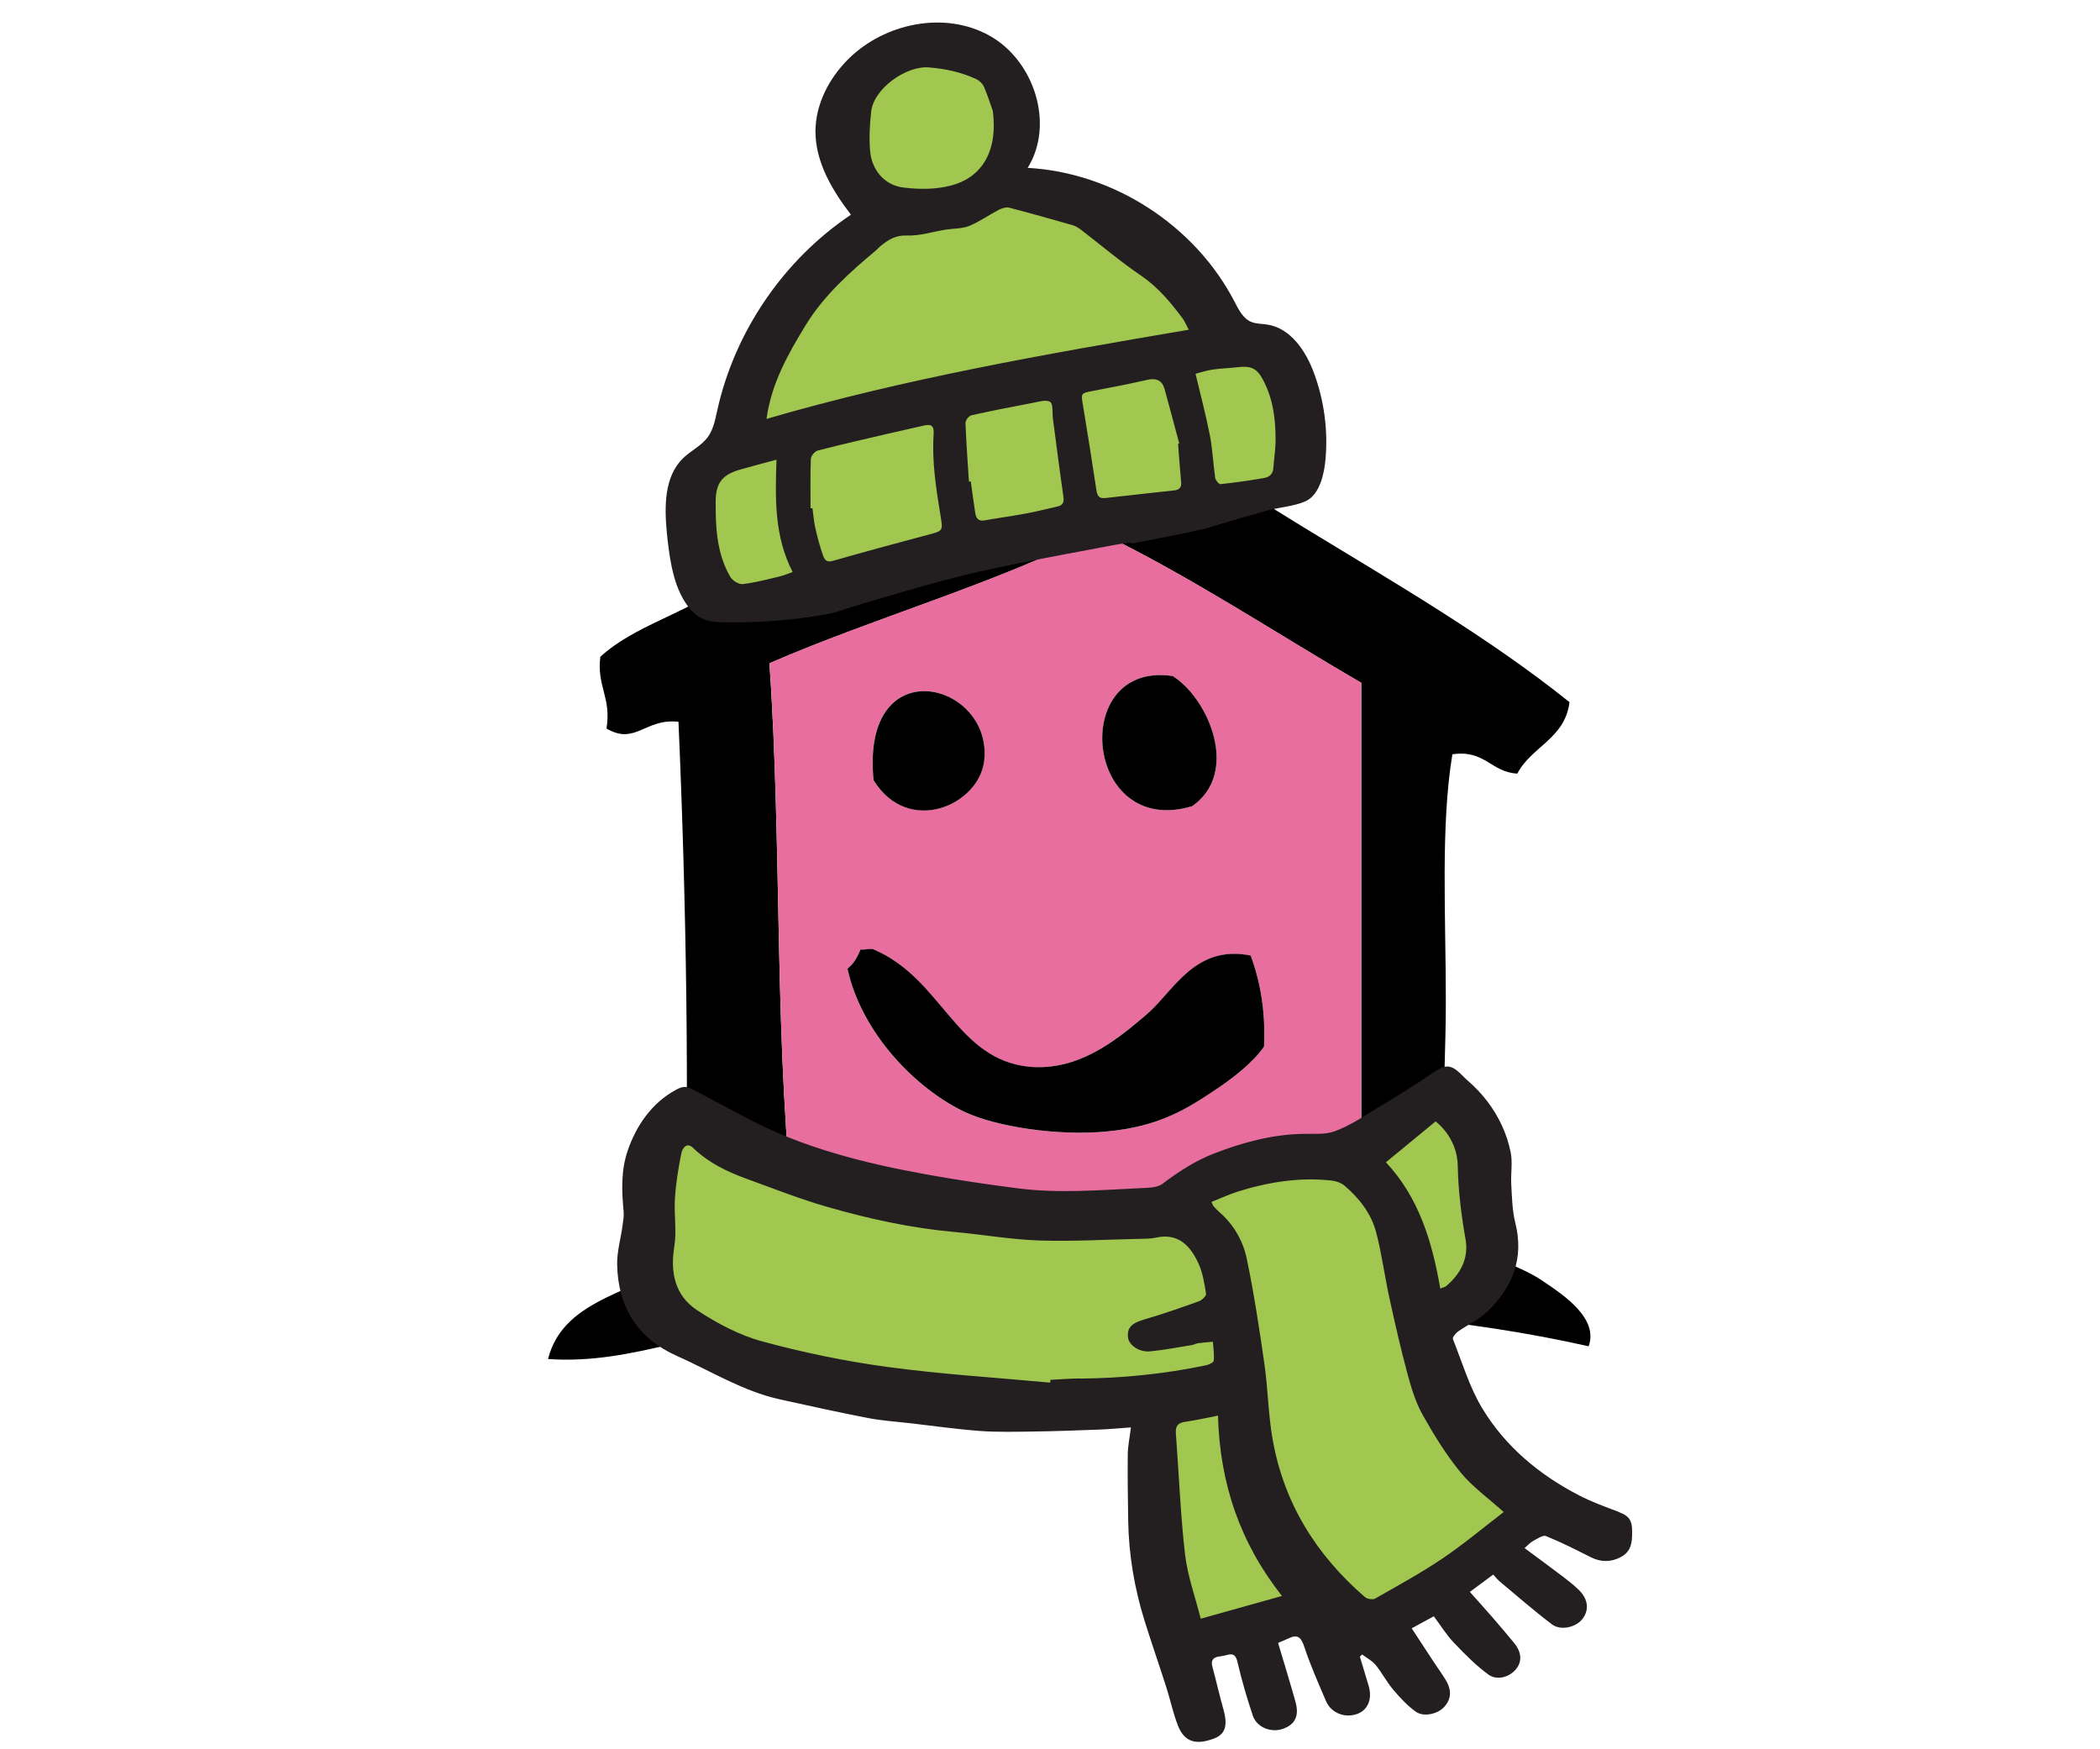 <?xml version="1.0" encoding="UTF-8"?><svg id="Layer_1" xmlns="http://www.w3.org/2000/svg" xmlns:xlink="http://www.w3.org/1999/xlink" viewBox="0 0 286 238.19"><defs><style>.cls-1{fill:#a1c751;}.cls-2{clip-path:url(#clippath-1);}.cls-3{clip-path:url(#clippath);}.cls-4{fill:#e76e9e;}.cls-5{fill:none;}.cls-6{fill:#231f20;}</style><clipPath id="clippath"><rect class="cls-5" width="286" height="238.19"/></clipPath><clipPath id="clippath-1"><rect class="cls-5" width="286" height="238.19"/></clipPath></defs><g class="cls-3"><path d="m120.75,70.87c9.07-.4,14.19-4.74,20.36-8.05.95-5.35-6.42-6.14-2.67-11.47,7.88-.97,14.27,5.07,20.38,8.84,6.2,3.89,12.43,7.75,18.59,11.54,12.36,7.54,25.35,15.06,36.34,23.89-.61,4.99-5.21,6.05-7.1,9.73-3.61-.19-4.38-3.28-8.85-2.63-1.62,9.78-.89,22.05-.89,33.66s-1.34,23.11,1.79,31.86c2.59,2.8,7.74,3.68,11.46,6.24,2.97,2,7.54,5.09,6.2,8.86-32.98-7.45-72.26-5.81-108.06-3.54-11.6.72-21.95,6.11-33.66,5.27,2.18-8.69,12.88-8.96,18.61-14.13.63-21.74.23-48.15-.85-72.65-4.57-.5-5.86,3.24-9.8.92.69-4.24-1.35-5.72-.84-9.77,4.62-4.25,11.75-5.93,16.82-9.75.79-9.25-1.82-21.9,1.77-28.32,4.97-1.26,16.75-2.14,20.38.84v18.68Zm-7.09,2.61c1.85-5.13-.73-9.47,0-15.95-2.12-.55-4.04-1.25-7.11-.84-2.58,4.69-2.83,22.07,7.11,16.8m36.31-.88c-.23-.11-.61.07-.9,0-13.71,6.97-29.85,11.46-44.28,17.72,1.76,25.11.57,53.14,3.53,77.01,25.67-.89,55.47,2.38,77.07-2.62v-71.73c-11.68-6.78-22.83-14.24-35.43-20.39"/><path class="cls-4" d="m185.39,92.98v71.73c-21.6,4.99-51.4,1.73-77.07,2.61-2.96-23.87-1.77-51.9-3.53-77.01,14.42-6.26,30.57-10.75,44.27-17.72.3.07.68-.12.91,0,12.59,6.15,23.74,13.6,35.42,20.39m-23.02,16.8c6.49-4.53,2.28-14.56-2.64-17.71-14.19-2.17-12.13,22.19,2.64,17.71m-28.34-6.21c1.17-10.73-16.83-15.33-15.06,2.66,4.73,7.7,14.42,3.38,15.06-2.66m22.14,34.57c-4.34,3.73-9.38,7.69-15.94,7.15-10.1-.98-11.86-11.98-21.26-15.99-.5-.2-1.25.12-1.76,0-.45,1.05-.94,1.97-1.79,2.62,1.93,8.87,9.42,16.42,15.96,19.52,4.26,2,12.74,3.31,19.49,2.64,6.58-.64,10.29-2.77,14.14-5.35,2.95-1.92,5.54-3.94,7.14-6.2.22-4.96-.53-8.9-1.81-12.38-7.65-1.57-10.56,4.95-14.16,8"/><path d="m159.73,92.07c4.93,3.15,9.13,13.18,2.64,17.71-14.78,4.48-16.83-19.88-2.64-17.71"/><path d="m118.97,106.24c-1.76-18,16.24-13.39,15.07-2.67-.65,6.05-10.33,10.37-15.07,2.67"/><path d="m170.34,130.14c1.27,3.49,2.03,7.43,1.81,12.39-1.6,2.26-4.19,4.28-7.11,6.2-3.87,2.58-7.58,4.7-14.16,5.34-6.76.68-15.24-.64-19.49-2.64-6.55-3.1-14.04-10.65-15.97-19.52.86-.65,1.34-1.57,1.79-2.62.52.13,1.27-.2,1.76,0,9.41,4,11.17,15.01,21.27,15.99,6.56.54,11.59-3.41,15.94-7.15,3.6-3.05,6.51-9.56,14.16-8"/><path class="cls-1" d="m120.65,7.37l-4.94,9.51,2.91,13.54s-10.3,11.85-10.95,11.89c-.65.05-6.07,16.13-6.07,16.13l-8.53,9.1,5.7,15.96,39.17-10.84,36.26-5.56,2.66-8.69-2.73-10.94-6.09-2.85-15.56-16.58-11.95-2.44-3.44-2.37,1.17-4.67-2.17-9.67-8.59-2.02-6.86.48Z"/><path class="cls-6" d="m105.76,62.6c-1.72.47-3.35.88-4.97,1.35-2.5.72-3.35,1.89-3.32,4.52.01.94,0,1.88.06,2.81.14,2.58.63,5.09,1.96,7.32.29.49,1.14,1,1.66.94,1.67-.19,3.32-.63,4.96-1.02.66-.16,1.3-.43,1.84-.62-2.52-4.91-2.37-10.01-2.2-15.29m57.07-11.71c.68,2.89,1.41,5.6,1.95,8.36.37,1.91.45,3.88.73,5.82.05.33.5.87.72.85,1.98-.21,3.96-.49,5.92-.83.68-.12,1.23-.51,1.28-1.36.07-1.2.28-2.39.3-3.58.03-2.96-.31-5.86-1.75-8.51-.82-1.52-1.65-1.85-3.35-1.65-1.16.14-2.33.16-3.48.33-.84.12-1.65.4-2.31.57m-2.38,9.55c.05-.02.1-.04.15-.06-.66-2.46-1.31-4.93-1.99-7.39-.33-1.19-1.11-1.55-2.33-1.28-2.45.56-4.92,1.04-7.4,1.51-1.7.32-1.67.29-1.38,2.03.64,3.83,1.24,7.66,1.82,11.5.12.75.34,1.16,1.22,1.06,3.13-.37,6.26-.68,9.39-1.04.64-.07,1.01-.38.93-1.14-.17-1.72-.28-3.45-.42-5.18m-28.48,5.12l.25-.02c.21,1.46.39,2.92.62,4.37.11.64.43,1.08,1.23.94,1.92-.34,3.84-.6,5.76-.96,1.4-.26,2.79-.62,4.18-.93.73-.16.94-.56.83-1.31-.51-3.54-.96-7.09-1.43-10.63-.11-.81.06-2.04-.38-2.31-.58-.35-1.63,0-2.46.15-2.77.52-5.53,1.06-8.28,1.68-.34.08-.81.7-.79,1.06.1,2.66.3,5.32.47,7.98m3.26-50.46c-.26-.72-.67-2.05-1.21-3.32-.19-.43-.64-.86-1.08-1.06-2.03-.94-4.1-1.38-6.4-1.58-3.1-.27-7.52,2.87-7.88,5.98-.2,1.78-.3,3.6-.15,5.38.21,2.58,1.93,4.66,4.48,4.99,2.14.28,4.46.28,6.52-.26,4.38-1.14,6.39-4.85,5.72-10.12m-24.82,54.06c.08,0,.17,0,.25,0,.13.9.19,1.81.39,2.69.28,1.24.61,2.48,1.03,3.68.18.52.43,1.07,1.32.81,4.29-1.23,8.6-2.4,12.91-3.54,2.16-.57,2.14-.52,1.78-2.7-.6-3.64-1.17-7.29-.93-11.01.08-1.22-.31-1.44-1.51-1.15-1.54.37-3.08.69-4.62,1.05-3.21.75-6.43,1.48-9.63,2.31-.41.11-.95.73-.96,1.13-.09,2.24-.04,4.49-.04,6.73m-6.02-12.16c18.83-5.49,38.07-8.84,57.53-12.15-.39-.72-.57-1.18-.85-1.56-1.63-2.17-3.33-4.23-5.64-5.8-2.83-1.92-5.45-4.15-8.17-6.24-.35-.27-.76-.52-1.18-.64-2.86-.82-5.73-1.63-8.62-2.38-.42-.11-.99.08-1.41.29-1.36.71-2.63,1.62-4.04,2.2-.97.39-2.12.33-3.19.5-1.77.28-3.54.87-5.29.8-1.57-.06-2.57.61-3.62,1.46-.2.16-.37.38-.57.55-3.62,3.03-7.12,6.15-9.63,10.26-2.39,3.92-4.63,7.87-5.3,12.72m59.78,14.92c-3.33.78-6.71,1.38-10.07,2.05,0-.05-.02-.1-.03-.15-.78.11-1.57.19-2.35.34-4.59.87-9.19,1.71-13.76,2.64-3.1.63-6.19,1.32-9.24,2.13-3.89,1.03-7.74,2.19-11.6,3.32-1.53.45-2.82,1.01-4.42,1.31-1.78.32-3.56.58-5.36.76-2.68.28-5.39.41-8.08.38-2.15-.02-3.77-.07-5.24-1.79-2.17-2.53-2.75-6.34-3.11-9.55-.03-.25-.05-.5-.08-.75-.35-3.61-.41-7.74,2.2-10.27,1.07-1.04,2.51-1.69,3.38-2.9.75-1.04.99-2.34,1.27-3.59,2.38-10.77,9.05-20.53,18.21-26.67-2.55-3.32-4.83-7.15-4.83-11.33,0-3.7,1.84-7.24,4.46-9.85,4.95-4.93,13.16-6.61,19.25-3.2,6.1,3.41,8.88,12.07,5.19,18,11.68.64,22.79,7.83,28.17,18.22.56,1.08,1.15,2.28,2.26,2.75.69.29,1.46.25,2.2.37,3.18.48,5.26,3.6,6.37,6.62,1.38,3.74,1.92,7.79,1.56,11.76-.17,1.89-.77,4.81-2.73,5.69-1.51.68-3.69.83-5.34,1.29-2.77.77-5.53,1.59-8.29,2.42"/></g><polygon class="cls-1" points="92.02 153.47 88.4 170.86 95.64 181.71 123.88 191.12 155.01 192.58 157.9 206.32 160.08 225.15 179.62 220.08 194.1 218.63 210.03 204.15 201.34 196.19 194.1 180.35 200.62 176.64 202.79 165.78 197.72 149.46 185.42 158.54 175.28 157.09 162.25 162.78 152.84 167.23 126.05 165.06 106.5 158.54 95.64 152.03 92.02 153.47"/><g class="cls-2"><path class="cls-6" d="m196.43,212.25c-2.93,1.98-6.06,3.68-9.14,5.44-.33.19-1.08.07-1.39-.19-6.65-5.74-11.07-12.83-12.59-21.54-.59-3.36-.62-6.82-1.11-10.21-.69-4.79-1.41-9.58-2.4-14.32-.51-2.45-1.78-4.68-3.76-6.39-.29-.25-.54-.53-.79-.81-.08-.09-.1-.22-.26-.55,1.21-.48,2.38-1.02,3.59-1.41,4.19-1.31,8.46-1.99,12.86-1.49.58.07,1.24.32,1.68.69,2.01,1.72,3.63,3.8,4.3,6.36.78,2.98,1.17,6.05,1.83,9.06.75,3.42,1.53,6.84,2.44,10.22.51,1.89,1.09,3.82,2.03,5.51,1.54,2.75,3.22,5.48,5.21,7.91,1.62,1.97,3.78,3.5,5.86,5.38-2.76,2.12-5.46,4.38-8.35,6.34m-32.91,8.19c-.73-2.89-1.79-5.8-2.14-8.78-.63-5.47-.83-10.98-1.25-16.47-.07-1,.29-1.43,1.29-1.57,1.43-.2,2.85-.53,4.45-.84.24,9.31,3.06,17.4,8.71,24.56-3.61,1.01-7.17,2.01-11.07,3.1m-16.46-32.72c-1.34.01-2.67.12-4,.19-.01.13-.02.25-.04.38-7.4-.69-14.83-1.14-22.19-2.14-5.74-.78-11.45-1.96-17.04-3.48-3.12-.85-6.14-2.46-8.86-4.25-2.97-1.96-3.68-5.07-3.1-8.63.35-2.14-.05-4.39.09-6.58.13-2.06.46-4.11.87-6.14.13-.63.7-1.62,1.61-.74,2.1,2.03,4.65,3.25,7.33,4.22,3.61,1.31,7.19,2.73,10.88,3.79,5.7,1.64,11.49,2.91,17.42,3.44,3.82.34,7.63,1.02,11.45,1.15,4.55.15,9.11-.12,13.66-.22.75-.02,1.52,0,2.25-.16,3.1-.69,4.73,1.11,5.84,3.53.58,1.27.8,2.71,1.02,4.11.05.29-.56.88-.97,1.02-2.4.86-4.81,1.71-7.26,2.42-1.85.53-2.53,1.11-2.4,2.48.1,1.05,1.5,2.06,3.01,1.92,1.91-.18,3.8-.55,5.7-.86.29-.05.55-.21.84-.25.67-.09,1.34-.14,2.01-.2.06.86.21,1.73.12,2.58-.02.25-.67.54-1.07.63-5.66,1.18-11.39,1.76-17.18,1.81m48.47-35.02c1.81,1.46,2.96,3.61,3.01,6.03.07,3.41.48,6.73,1.07,10.07.44,2.53-.68,4.65-2.63,6.31-.17.15-.43.19-.82.35-1.1-6.38-2.9-12.38-7.4-17.2,2.26-1.86,4.46-3.67,6.76-5.56m24.9,53.15c-1.82-.67-3.66-1.35-5.38-2.24-5.39-2.79-9.98-6.61-13.13-11.79-1.77-2.91-2.76-6.29-4.03-9.49-.09-.22.37-.79.7-1.02,1.32-.93,2.86-1.61,4-2.72,3.42-3.3,5.02-7.23,3.8-12.08-.42-1.68-.45-3.46-.55-5.21-.09-1.44.2-2.94-.07-4.34-.5-2.55-1.63-4.96-3.21-7.02-.8-1.04-1.71-2-2.71-2.85-.99-.85-1.88-2.27-3.34-1.76-.49.17-.91.46-1.34.75-2.2,1.51-4.47,2.92-6.76,4.29-2.13,1.27-4.33,2.86-6.68,3.69-1.24.44-2.71.31-4.07.33-4.27.05-8.31,1.14-12.26,2.66-2.6,1-4.87,2.5-7.09,4.16-.7.52-1.87.52-2.84.57-5.62.26-11.24.75-16.85.03-4.13-.53-8.26-1.14-12.36-1.88-8.42-1.52-16.86-3.62-24.46-7.65-2.44-1.29-4.88-2.59-7.32-3.88-.33-.18-.67-.35-1.04-.39-.51-.05-1,.18-1.45.43-3.2,1.77-5.31,4.81-6.48,8.22-.93,2.72-.83,5.48-.56,8.28.06.65-.06,1.32-.15,1.97-.24,1.76-.76,3.51-.73,5.26.1,5.81,2.79,10.09,8.15,12.47,4.63,2.06,8.98,4.8,14.01,5.91,4.01.89,8.02,1.77,12.05,2.55,1.88.36,3.8.48,5.7.7,3.15.36,6.29.81,9.44,1.05,2.44.18,4.9.11,7.35.08,2.96-.04,5.92-.15,8.87-.26,1.4-.05,2.79-.19,4.4-.3-.17,1.37-.41,2.51-.43,3.65-.03,3.03.01,6.06.06,9.09.08,4.64.85,9.17,2.23,13.6.96,3.05,2.01,6.07,2.98,9.11.54,1.7.91,3.47,1.55,5.12.86,2.21,2.35,2.72,4.79,1.85,1.67-.59,2.05-1.75,1.42-4.01-.54-1.93-.98-3.88-1.5-5.81-.23-.84.05-1.27.89-1.4.33-.05.66-.09.98-.18.86-.26,1.29-.14,1.54.92.57,2.47,1.29,4.91,2.09,7.31.55,1.62,2.51,2.37,4.12,1.79,1.67-.6,2.23-1.78,1.68-3.72-.74-2.64-1.55-5.26-2.36-7.98.5-.21.96-.39,1.4-.6,1.23-.6,1.73-.2,2.16,1.11.84,2.53,1.92,4.97,2.97,7.42.71,1.66,2.63,2.37,4.32,1.72,1.39-.54,2-2.03,1.5-3.75-.39-1.34-.81-2.68-1.21-4.02.1-.1.2-.2.31-.3.62.47,1.35.84,1.83,1.42.87,1.06,1.51,2.32,2.39,3.36.93,1.1,1.93,2.18,3.08,3.01,1.1.78,3.03.31,3.9-.67.93-1.04,1.02-2.24.21-3.6-.49-.82-1.06-1.6-1.59-2.4-1-1.52-2-3.05-3.07-4.68,1.09-.6,2.06-1.12,3.01-1.64.96,1.28,1.73,2.55,2.73,3.59,1.48,1.55,3,3.11,4.73,4.36,1.2.87,2.97.28,3.8-.83.81-1.07.67-2.32-.42-3.61-.91-1.09-1.82-2.18-2.75-3.25-1.03-1.19-2.09-2.35-3.18-3.58,1.12-.83,2.14-1.59,3.18-2.36.36.38.59.68.87.92,2.36,1.97,4.67,4,7.12,5.85,1.22.92,3.32.4,4.18-.75.95-1.25.75-2.74-.58-4-.63-.6-1.31-1.15-2.01-1.68-1.72-1.3-3.45-2.57-5.31-3.95.47-.4.77-.76,1.15-.96.57-.3,1.34-.85,1.78-.67,2.07.84,4.08,1.86,6.08,2.87,1.38.7,2.74.69,4.07,0,1.09-.56,1.51-1.42,1.56-2.79.08-2.05-.14-2.74-1.89-3.39"/></g></svg>